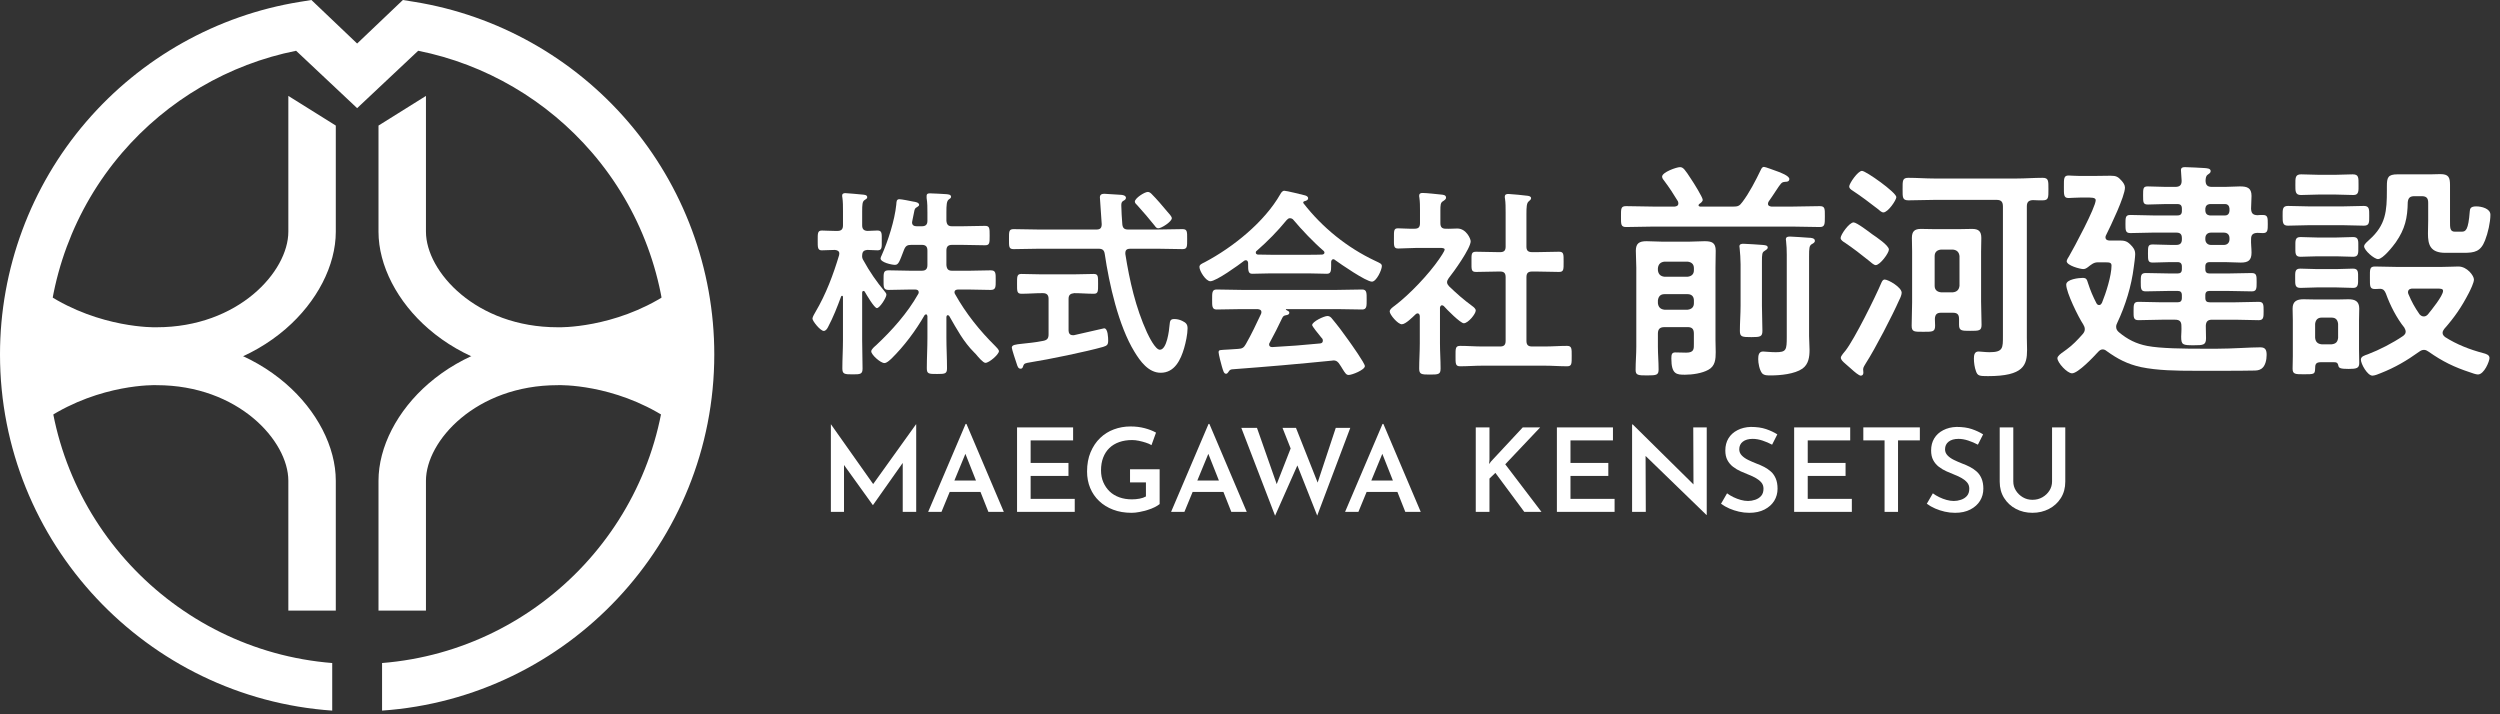<?xml version="1.0" encoding="UTF-8"?>
<svg id="_レイヤー_1" data-name="レイヤー_1" xmlns="http://www.w3.org/2000/svg" width="230" height="65.714" version="1.1" viewBox="0 0 230 65.714">
  <rect x="0" y="0" width="230" height="65.714" fill="#333333" stroke="none"/>
  <!-- Generator: Adobe Illustrator 29.8.2, SVG Export Plug-In . SVG Version: 2.1.1 Build 3)  -->
  <defs>
    <style>
      .st0 {
        fill: #fff;
      }
    </style>
  </defs>
  <g>
    <path class="st0" d="M76.44,47.093v-8.052h.011l4.187,5.927-.534-.118,4.165-5.809h.021v8.052h-1.239v-5.243l.075.63-2.809,3.983h-.021l-2.862-3.983.214-.577v5.19h-1.207Z"/>
    <path class="st0" d="M85.39,47.093l3.448-8.094h.075l3.438,8.094h-1.42l-2.435-6.151.896-.587-2.776,6.738h-1.228ZM87.567,44.21h2.648l.427,1.046h-3.459l.384-1.046Z"/>
    <path class="st0" d="M93.568,39.319h5.158v1.196h-3.908v2.072h3.481v1.196h-3.481v2.115h4.058v1.196h-5.308v-7.774Z"/>
    <path class="st0" d="M106.683,46.378c-.114.092-.266.187-.454.283s-.406.182-.651.256c-.246.075-.497.137-.753.187s-.495.075-.716.075c-.634,0-1.201-.096-1.703-.289-.502-.192-.931-.457-1.286-.795-.356-.338-.631-.737-.822-1.196-.192-.459-.289-.966-.289-1.522,0-.669.108-1.262.326-1.778.217-.516.509-.95.876-1.303.366-.353.79-.618,1.271-.795.48-.178.987-.267,1.521-.267.47,0,.906.053,1.309.16.401.107.749.242,1.041.406l-.417,1.153c-.135-.085-.308-.162-.518-.229-.21-.068-.426-.125-.646-.171s-.423-.069-.608-.069c-.441,0-.84.062-1.196.187-.355.125-.658.308-.907.55-.249.242-.439.536-.571.881s-.197.735-.197,1.169c0,.406.07.772.213,1.1.143.328.337.609.582.844.246.235.543.415.892.539.349.125.733.187,1.153.187.242,0,.478-.021.705-.064.228-.043.424-.11.587-.203v-1.292h-1.463v-1.207h2.724v3.204Z"/>
    <path class="st0" d="M107.74,47.093l3.448-8.094h.075l3.438,8.094h-1.42l-2.435-6.151.896-.587-2.776,6.738h-1.228ZM109.918,44.21h2.648l.427,1.046h-3.459l.384-1.046Z"/>
    <path class="st0" d="M114.2,39.362h1.441l1.933,5.51-.214-.085,1.495-3.823.577,1.687-2.125,4.795-3.107-8.084ZM117.99,39.362h1.239l2.136,5.393-.246-.043,1.772-5.35h1.335l-3.043,8.073-3.193-8.073Z"/>
    <path class="st0" d="M123.747,47.093l3.448-8.094h.075l3.438,8.094h-1.42l-2.435-6.151.896-.587-2.776,6.738h-1.228ZM125.925,44.21h2.648l.427,1.046h-3.459l.384-1.046Z"/>
    <path class="st0" d="M137.03,42.309l-.032.385.182-.246,2.915-3.129h1.602l-3.214,3.396,3.332,4.378h-1.581l-2.659-3.588-.544.523v3.065h-1.261v-7.774h1.261v2.99Z"/>
    <path class="st0" d="M143.234,39.319h5.158v1.196h-3.908v2.072h3.481v1.196h-3.481v2.115h4.058v1.196h-5.308v-7.774Z"/>
    <path class="st0" d="M156.988,47.371l-5.97-5.788.374.149.021,5.361h-1.261v-8.041h.064l5.862,5.788-.277-.085-.021-5.436h1.239v8.052h-.032Z"/>
    <path class="st0" d="M163.033,40.91c-.278-.149-.573-.275-.887-.379-.313-.103-.612-.155-.897-.155-.384,0-.687.085-.907.256s-.331.406-.331.705c0,.214.076.4.229.561s.351.299.593.417c.242.118.498.23.769.336.235.085.467.187.694.304.228.118.437.26.625.427.188.167.338.381.448.641.11.26.166.571.166.935,0,.413-.102.785-.305,1.116s-.5.598-.892.801c-.392.203-.858.304-1.399.304-.327,0-.646-.036-.955-.107-.31-.071-.604-.167-.881-.288-.278-.121-.534-.267-.77-.438l.556-.961c.171.128.366.246.587.353.221.106.447.192.679.256.23.064.453.096.667.096s.433-.037.657-.112c.224-.075.407-.194.55-.358.142-.164.213-.384.213-.662,0-.221-.063-.407-.191-.561-.129-.153-.294-.289-.497-.406-.203-.118-.426-.223-.667-.315-.235-.093-.48-.196-.737-.31-.256-.114-.493-.254-.71-.421-.217-.167-.39-.372-.518-.614-.129-.242-.192-.538-.192-.886,0-.427.096-.799.288-1.116.192-.317.468-.568.828-.753.359-.185.767-.285,1.223-.299.548,0,1.016.066,1.404.198.388.132.734.293,1.041.486l-.48.95Z"/>
    <path class="st0" d="M165.061,39.319h5.158v1.196h-3.908v2.072h3.481v1.196h-3.481v2.115h4.058v1.196h-5.308v-7.774Z"/>
    <path class="st0" d="M171.426,39.319h5.2v1.196h-2.008v6.578h-1.238v-6.578h-1.954v-1.196Z"/>
    <path class="st0" d="M181.966,40.91c-.278-.149-.573-.275-.887-.379-.313-.103-.612-.155-.897-.155-.384,0-.687.085-.907.256s-.331.406-.331.705c0,.214.076.4.229.561s.351.299.593.417c.242.118.498.23.769.336.235.085.467.187.694.304.228.118.437.26.625.427.188.167.338.381.448.641.11.26.166.571.166.935,0,.413-.102.785-.305,1.116s-.5.598-.892.801c-.392.203-.858.304-1.399.304-.327,0-.646-.036-.955-.107-.31-.071-.604-.167-.881-.288-.278-.121-.534-.267-.77-.438l.556-.961c.171.128.366.246.587.353.221.106.447.192.679.256.23.064.453.096.667.096s.433-.037.657-.112c.224-.075.407-.194.55-.358.142-.164.213-.384.213-.662,0-.221-.063-.407-.191-.561-.129-.153-.294-.289-.497-.406-.203-.118-.426-.223-.667-.315-.235-.093-.48-.196-.737-.31-.256-.114-.493-.254-.71-.421-.217-.167-.39-.372-.518-.614-.129-.242-.192-.538-.192-.886,0-.427.096-.799.288-1.116.192-.317.468-.568.828-.753.359-.185.767-.285,1.223-.299.548,0,1.016.066,1.404.198.388.132.734.293,1.041.486l-.48.95Z"/>
    <path class="st0" d="M185.223,44.295c0,.306.08.586.24.838.16.253.372.458.635.614.264.157.56.235.887.235.342,0,.647-.079.918-.235.271-.156.486-.361.646-.614.16-.252.24-.532.24-.838v-4.976h1.217v4.998c0,.569-.135,1.07-.405,1.5s-.636.765-1.095,1.003c-.459.239-.966.358-1.521.358s-1.061-.119-1.517-.358c-.455-.238-.818-.573-1.089-1.003s-.406-.931-.406-1.5v-4.998h1.25v4.976Z"/>
  </g>
  <g>
    <path class="st0" d="M81.381,26.803c.074.093.168.186.168.316,0,.26-.613,1.227-.874,1.227-.241,0-.966-1.246-1.115-1.505-.019-.038-.056-.075-.111-.075-.093,0-.13.075-.13.167v4.368c0,.873.037,1.728.037,2.602,0,.521-.204.539-.893.539-.78,0-.966-.019-.966-.558,0-.855.056-1.71.056-2.583v-3.978c0-.093-.056-.111-.074-.111-.037,0-.074.019-.093.056-.354.966-.726,1.914-1.208,2.825-.075.148-.205.353-.391.353-.316,0-1.041-.911-1.041-1.134,0-.149.205-.483.279-.613.966-1.636,1.635-3.42,2.174-5.223,0-.056.019-.093.019-.148,0-.242-.204-.316-.408-.334-.409,0-.837.037-1.208.037-.391,0-.372-.297-.372-.911,0-.651-.019-.911.391-.911.26,0,.725.037,1.227.037h.186c.372,0,.521-.149.521-.521v-1.301c0-.446,0-.874-.056-1.246-.019-.056-.019-.13-.019-.186,0-.186.148-.223.297-.223.224,0,1.264.111,1.543.13.167.019.465.019.465.242,0,.13-.094.167-.261.279-.186.13-.204.428-.204,1.022v1.282c0,.334.13.502.483.521.148,0,.836-.037.929-.037.428,0,.391.297.391.911,0,.632.037.911-.391.911-.093,0-.817-.037-.947-.037-.205.037-.446.056-.465.483-.019.205.019.334.13.502.521.966,1.227,1.989,1.933,2.825ZM81.994,33.01c-.167.149-.408.391-.632.391-.353,0-1.208-.762-1.208-1.078,0-.186.316-.446.446-.558,1.468-1.375,2.881-2.955,3.866-4.702.037-.056.056-.093.056-.167,0-.205-.168-.26-.335-.26h-.446c-.65,0-1.319.037-1.988.037-.483,0-.465-.26-.465-.892,0-.669-.019-.911.465-.911.669,0,1.338.037,1.988.037h1.06c.354,0,.521-.148.521-.521v-1.338c0-.372-.167-.521-.521-.521h-.948c-.39,0-.538.093-.688.465-.427,1.115-.502,1.375-.836,1.375-.279,0-1.319-.223-1.319-.595,0-.074.056-.186.093-.26.595-1.338,1.208-3.234,1.356-4.702.019-.223,0-.483.279-.483.204,0,1.04.167,1.301.223.148.019.521.074.521.297,0,.093-.112.148-.187.204-.204.112-.223.149-.297.558-.037.167-.074.391-.148.725,0,.037-.019.093-.019.13,0,.26.186.353.427.353h.465c.354,0,.521-.148.521-.501v-.744c0-.464,0-.911-.074-1.356v-.186c0-.223.148-.242.315-.242.298,0,1.152.056,1.487.074.148.019.446.019.446.242,0,.112-.094.167-.205.242-.204.148-.223.521-.223,1.189v.781c.037.353.167.501.521.501h.892c.706,0,1.432-.037,2.138-.037.428,0,.428.205.428.911,0,.669,0,.874-.428.874-.706,0-1.413-.037-2.138-.037h-.892c-.354,0-.521.149-.521.521v1.338c.037.372.167.521.521.521h1.561c.65,0,1.32-.037,1.989-.037.483,0,.465.26.465.911,0,.613.019.892-.465.892-.669,0-1.32-.037-1.989-.037h-1.003c-.168,0-.335.056-.335.26,0,.056.019.111.056.167.985,1.766,2.268,3.364,3.698,4.776.094.093.335.334.335.465,0,.297-.893,1.078-1.245,1.078-.204,0-.65-.521-.893-.818l-.13-.13c-1.004-1.003-1.598-2.137-2.305-3.364-.037-.037-.074-.074-.13-.074-.093,0-.111.074-.13.148v1.915c0,.948.056,1.877.056,2.825,0,.502-.186.521-.911.521-.762,0-.947,0-.947-.521,0-.948.056-1.877.056-2.825v-1.97c-.019-.093-.037-.167-.13-.167-.056,0-.093.037-.131.074-.836,1.45-1.877,2.843-3.066,4.014Z"/>
    <path class="st0" d="M103.791,21.116h2.695c.762,0,1.542-.037,2.305-.037.445,0,.427.242.427.911,0,.688.019.929-.427.929-.763,0-1.543-.037-2.305-.037h-2.509c-.261,0-.446.093-.446.391v.093c.391,2.472.947,4.925,1.988,7.211.168.353.762,1.598,1.189,1.598.65,0,.855-1.803.893-2.286.037-.316.037-.539.427-.539.242,0,.502.056.726.167.353.167.502.316.502.688,0,.539-.168,1.319-.316,1.821-.316,1.078-.873,2.268-2.156,2.268-1.134,0-1.896-1.078-2.416-1.933-1.468-2.397-2.323-6.226-2.731-8.995-.056-.372-.224-.483-.576-.483h-5.502c-.762,0-1.523.037-2.304.037-.446,0-.428-.223-.428-.911,0-.706-.019-.929.428-.929.78,0,1.542.037,2.304.037h5.315c.354,0,.483-.148.483-.501,0-.019-.167-2.416-.167-2.454,0-.26.167-.334.409-.334.111,0,1.301.074,1.486.093.167,0,.502.056.502.279,0,.148-.13.223-.278.297-.149.112-.149.26-.149.428,0,.279.056,1.356.093,1.71.037.353.187.483.539.483ZM98.309,30.409c0,.223.111.427.372.427h.13c.297-.074,2.751-.632,2.77-.632.353,0,.371.892.371,1.134,0,.39-.111.464-.465.576-1.486.427-5.092,1.171-6.653,1.412-.539.093-.613.093-.706.372-.037.13-.093.223-.223.223-.205,0-.279-.148-.372-.464-.074-.205-.446-1.338-.446-1.468,0-.26.298-.297,1.022-.372.446-.056,1.06-.093,1.877-.26.372-.074.483-.242.483-.595v-3.271c0-.353-.167-.521-.521-.521h-.093c-.613,0-1.245.056-1.877.056-.428,0-.409-.242-.409-.911,0-.65-.019-.911.391-.911.595,0,1.264.037,1.896.037h2.881c.65,0,1.319-.037,1.896-.037.409,0,.391.242.391.911s.019.911-.391.911c-.613,0-1.208-.056-1.803-.056-.354.037-.521.167-.521.521v2.918ZM106.561,21.004c-.148,0-.241-.111-.316-.223-.52-.65-1.059-1.282-1.616-1.896-.093-.093-.224-.205-.224-.334,0-.316.893-.892,1.189-.892.131,0,.242.074.335.167.521.521,1.004,1.097,1.486,1.673.112.13.391.409.391.576,0,.316-.948.929-1.245.929Z"/>
    <path class="st0" d="M114.826,24.183c-.019-.112-.056-.242-.204-.242-.074,0-.111.019-.167.056-.502.39-2.565,1.877-3.104,1.877-.408,0-1.003-.929-1.003-1.319,0-.223.26-.316.482-.428,2.603-1.375,5.502-3.698,6.97-6.282.074-.13.187-.297.354-.297.204,0,1.616.353,1.914.428.13.037.278.111.278.26,0,.186-.204.241-.353.279-.056.019-.093.056-.093.111,0,.037,0,.056.019.074,1.747,2.249,4.033,4.089,6.598,5.297.428.205.613.26.613.483,0,.353-.502,1.431-.911,1.431-.539,0-2.881-1.617-3.419-2.007-.037-.037-.075-.056-.131-.056-.148,0-.186.13-.204.242v.391c0,.464-.037.706-.391.706-.464,0-1.171-.037-1.729-.037h-3.4c-.576,0-1.227.037-1.747.037-.372,0-.372-.334-.372-.855v-.148ZM116.815,31.523c-.038.056-.057.093-.057.167,0,.186.131.242.298.242,1.449-.075,2.918-.186,4.386-.334.149-.019.261-.075.261-.26,0-.149-.074-.223-.168-.316-.26-.316-.817-1.004-.817-1.115,0-.316,1.097-.836,1.412-.836.187,0,.316.111.428.26.483.576,1.06,1.338,1.487,1.952.241.334,1.523,2.137,1.523,2.397,0,.353-1.189.817-1.486.817-.224,0-.316-.148-.595-.595-.056-.093-.13-.223-.224-.353-.148-.242-.297-.39-.595-.39-.056,0-.093.019-.13.019-1.523.148-3.029.297-4.553.427-1.562.13-2.844.242-4.628.372-.168.019-.242.074-.354.26-.056.075-.111.149-.204.149-.205,0-.261-.26-.391-.688-.056-.149-.297-1.134-.297-1.283,0-.26.13-.204.929-.26l.855-.056c.39-.019.539-.111.725-.446.521-.911.947-1.821,1.394-2.77.019-.056.037-.093.037-.167,0-.205-.167-.26-.353-.279h-1.469c-.762,0-1.542.037-2.305.037-.427,0-.408-.334-.408-.911,0-.613-.019-.929.408-.929.763,0,1.543.037,2.305.037h8.772c.78,0,1.543-.037,2.323-.037.428,0,.409.334.409.929,0,.576.019.911-.409.911-.78,0-1.543-.037-2.323-.037h-4.628c-.056,0-.074,0-.074.037s.037.037.093.074c.148.075.224.112.224.223,0,.167-.168.205-.279.223-.204.037-.278.074-.372.26-.334.706-.78,1.598-1.151,2.267ZM118.674,20.075c-.131,0-.205.074-.298.167-.873,1.06-1.729,1.933-2.769,2.844-.057.037-.075.093-.075.148,0,.13.094.167.187.186.408,0,.817.019,1.227.019h3.4c.428,0,.855,0,1.302-.019.093-.019.204-.056.204-.186,0-.056-.037-.111-.074-.148-.893-.762-2.045-1.97-2.788-2.862-.074-.093-.186-.148-.315-.148Z"/>
    <path class="st0" d="M132.664,28.085c-.13,0-.167.13-.186.223v3.29c0,.762.056,1.524.056,2.304,0,.539-.186.558-.984.558-.781,0-.985-.019-.985-.558,0-.762.056-1.542.056-2.304v-2.528c-.019-.111-.056-.242-.204-.242-.074,0-.111.037-.168.075-.278.26-.929.929-1.282.929-.371,0-1.115-.892-1.115-1.171,0-.223.298-.409.465-.539,1.356-1.022,3.122-2.881,4.089-4.293.093-.13.502-.725.502-.873,0-.13-.204-.149-.428-.149h-2.1c-.595,0-1.283.056-1.747.056-.428,0-.391-.26-.391-.948s-.019-.911.372-.911c.353,0,1.04.056,1.523.037.372,0,.502-.148.502-.521v-1.152c0-.39,0-.799-.056-1.189-.019-.056-.019-.111-.019-.167,0-.223.148-.26.316-.26.353,0,1.338.111,1.709.148.187.019.446.038.446.279,0,.167-.148.242-.315.354-.187.13-.205.334-.205.855v1.133c0,.353.13.521.483.521.372.019.725-.019,1.078-.019.817,0,1.227.948,1.227,1.171,0,.65-1.562,2.825-2.025,3.401-.075.13-.149.223-.149.372s.093.26.187.372c.762.725,1.282,1.189,2.137,1.821.13.093.316.242.316.409,0,.316-.706,1.171-1.097,1.171-.316,0-1.58-1.282-1.84-1.58-.056-.037-.093-.074-.168-.074ZM141.381,23.197c.669,0,1.356-.037,2.045-.037.445,0,.427.223.427.929s.019.929-.427.929c-.688,0-1.357-.037-2.045-.037h-.428c-.371,0-.52.149-.52.521v5.854c0,.372.148.521.52.521h1.152c.688,0,1.376-.056,2.063-.056.446,0,.428.26.428.929,0,.707.019.948-.428.948-.688,0-1.375-.056-2.063-.056h-5.724c-.669,0-1.357.056-2.045.056-.445,0-.427-.242-.427-.948,0-.688-.019-.929.427-.929.688,0,1.376.056,2.045.056h1.636c.353,0,.501-.149.501-.521v-5.854c0-.372-.148-.521-.501-.521h-.168c-.669,0-1.356.037-2.044.037-.465,0-.428-.223-.428-.929s-.037-.929.428-.929c.688,0,1.375.037,2.044.037h.168c.353,0,.501-.148.501-.501v-3.123c0-.464,0-.929-.056-1.282-.019-.074-.019-.13-.019-.186,0-.223.148-.26.335-.26.223,0,1.505.13,1.766.167.13.019.315.056.315.223,0,.13-.111.186-.223.297-.186.148-.204.539-.204,1.171v2.992c0,.353.148.501.52.501h.428Z"/>
    <path class="st0" d="M156.266,18.902c0,.021.021.085.15.106h2.99c.47,0,.619-.042.897-.427.619-.812,1.239-2.008,1.688-2.948.064-.128.128-.278.299-.278.128,0,.897.299,1.09.363.448.149,1.239.47,1.239.748,0,.256-.257.256-.32.256-.192.021-.321.021-.449.171-.171.171-.727,1.089-1.132,1.645-.043.085-.064.128-.064.213,0,.192.171.235.32.256h1.858c.854,0,1.709-.042,2.585-.042.491,0,.47.235.47.961,0,.705,0,.961-.47.961-.876,0-1.73-.042-2.585-.042h-12.646c-.854,0-1.73.042-2.584.042-.492,0-.471-.256-.471-.961,0-.727-.021-.961.471-.961.854,0,1.729.042,2.584.042h1.88c.192-.021.342-.085.342-.299,0-.085-.021-.128-.042-.192-.385-.641-.791-1.26-1.239-1.858-.086-.107-.214-.256-.214-.406,0-.406,1.324-.875,1.645-.875.3,0,.449.213,1.047,1.132.192.277,1.047,1.645,1.047,1.88,0,.149-.192.299-.299.363-.086.064-.086.128-.086.15ZM153.126,30.096c-.406,0-.599.171-.599.599v1.196c0,.705.064,1.388.064,2.093,0,.513-.171.555-1.047.555-.854,0-1.068-.021-1.068-.513,0-.705.064-1.41.064-2.136v-7.264c0-.513-.043-1.025-.043-1.559,0-.684.32-.876.982-.876.471,0,.962.042,1.432.042h2.5c.47,0,.939-.042,1.409-.042.662,0,1.025.128,1.025.876,0,.513-.021,1.025-.021,1.538v6.686c0,.363.021.748.021,1.111,0,.641-.042,1.281-.684,1.623-.576.321-1.474.449-2.136.449-.77,0-1.261-.021-1.261-1.495,0-.363.043-.556.363-.556.342,0,.662.021,1.004.021.748,0,.705-.363.705-.854v-.897c0-.428-.171-.599-.577-.599h-2.136ZM155.262,25.46c.363-.043.577-.235.577-.598v-.192c0-.363-.214-.556-.577-.598h-2.136c-.363.042-.556.235-.599.598v.192c.043.363.235.555.599.598h2.136ZM153.126,27.062c-.363,0-.556.214-.599.577v.256c.043.363.235.556.599.598h2.136c.363-.042.577-.235.577-.598v-.256c0-.363-.214-.577-.577-.577h-2.136ZM160.133,24.307c0-.491-.043-1.025-.086-1.474,0-.064-.021-.107-.021-.171,0-.214.214-.235.363-.235.278,0,1.475.085,1.773.107.171.021.47.021.47.235,0,.149-.171.235-.299.32-.214.128-.235.278-.235.983v4.059c0,.769.043,1.538.043,2.307,0,.534-.192.577-1.004.577-.876,0-1.068-.021-1.068-.577,0-.769.064-1.538.064-2.307v-3.824ZM164.384,23.474c0-.47-.021-.918-.064-1.282,0-.064-.021-.128-.021-.171,0-.256.234-.256.405-.256.257,0,1.367.085,1.709.107.171,0,.556.021.556.278,0,.171-.149.235-.299.32-.214.149-.235.342-.235,1.111v7.349c0,.384.043.833.043,1.26,0,.641-.086,1.324-.662,1.73-.705.491-2.03.619-2.884.619-.278,0-.642.021-.834-.213-.234-.32-.342-.918-.342-1.282,0-.342.043-.705.449-.705.106,0,.705.064,1.153.064.982,0,1.025-.192,1.025-1.41v-7.52Z"/>
    <path class="st0" d="M172.562,24.392c-.171,0-.491-.299-.62-.406-.684-.556-1.495-1.175-2.221-1.666-.15-.086-.385-.235-.385-.428,0-.299.79-1.431,1.196-1.431.277,0,1.431.876,1.709,1.089.342.235,1.538,1.025,1.538,1.41,0,.32-.812,1.431-1.218,1.431ZM174.954,26.935c0,.171-.128.491-.214.641-.641,1.453-2.222,4.507-3.076,5.832-.085.149-.256.384-.256.555,0,.085.021.192.021.321,0,.149-.064.277-.235.277s-.599-.363-.876-.619c-.171-.15-.342-.299-.513-.449-.299-.256-.448-.406-.448-.598,0-.149.342-.534.448-.662.833-1.09,2.713-4.871,3.29-6.238.063-.128.128-.277.299-.277.32,0,1.56.705,1.56,1.218ZM173.267,19.543c-.171,0-.385-.214-.513-.32-.77-.598-1.538-1.175-2.35-1.709-.129-.085-.278-.192-.278-.363,0-.256.79-1.431,1.175-1.431.363,0,3.162,1.987,3.162,2.414,0,.278-.77,1.41-1.196,1.41ZM184.268,18.987c0-.427-.171-.598-.576-.598h-5.726c-.812,0-1.602.042-2.393.042-.556,0-.534-.278-.534-1.025,0-.791-.021-1.047.534-1.047.791,0,1.581.064,2.393.064h7.562c.79,0,1.603-.064,2.393-.064.556,0,.534.278.534,1.047s.021,1.025-.534,1.025c-.299,0-.599,0-.897-.021-.405.021-.555.192-.555.577v12.091c0,.384.021.748.021,1.111,0,1.41-.32,2.414-3.589,2.414-.79,0-.961-.021-1.11-.449-.128-.342-.192-.791-.192-1.154,0-.32.043-.662.428-.662.191,0,.598.064,1.004.064,1.26,0,1.238-.385,1.238-1.496v-11.92ZM180.23,29.327c0-.406-.171-.556-.577-.556h-1.067c-.385,0-.556.149-.577.556,0,.213.021.427.021.641,0,.577-.257.556-1.09.556-.812,0-1.067.021-1.067-.556,0-.705.042-1.431.042-2.136v-4.7c0-.406-.021-.812-.021-1.239,0-.598.235-.833.833-.833.406,0,.812.021,1.239.021h2.265c.385,0,.79-.021,1.196-.021.599,0,.854.214.854.833,0,.428-.021.833-.021,1.239v4.614c0,.705.043,1.431.043,2.136,0,.555-.235.555-1.047.555-.77,0-1.025,0-1.025-.555v-.555ZM179.675,26.892c.363-.043.556-.235.599-.598v-2.734c-.043-.363-.235-.555-.599-.598h-1.11c-.363.043-.577.235-.577.598v2.734c0,.363.214.555.577.598h1.11Z"/>
    <path class="st0" d="M197.55,31.826c1.196.235,3.397.256,5.106.256h1.324c1.367,0,3.033-.128,3.973-.128.492,0,.577.278.577.705s-.106,1.004-.47,1.261c-.214.149-.449.171-.705.171-.897.021-1.815.021-2.734.021h-2.734c-1.581,0-3.396-.021-4.935-.342-1.239-.278-2.137-.748-3.141-1.474-.106-.085-.214-.15-.363-.15-.192,0-.299.107-.427.235-.385.427-1.837,1.965-2.393,1.965-.449,0-1.346-.983-1.346-1.389,0-.192.277-.406.619-.641l.235-.171c.534-.384,1.025-.897,1.474-1.41.107-.128.192-.256.192-.449,0-.171-.064-.299-.149-.448-.428-.641-1.56-2.927-1.56-3.653,0-.491,1.153-.619,1.517-.619s.385.171.491.491c.214.662.449,1.218.77,1.837.063.107.128.171.256.171s.192-.106.257-.213c.363-.876.876-2.5.876-3.418,0-.278-.192-.299-.556-.299h-.727c-.363,0-.619.235-.897.449-.149.107-.256.171-.427.171-.257,0-1.517-.32-1.517-.726,0-.107.149-.363.214-.449.448-.769,2.456-4.507,2.456-5.17,0-.256-.448-.235-.876-.235h-.555c-.471,0-.855.043-1.068.043-.449,0-.428-.299-.428-1.025,0-.748-.021-1.047.428-1.047.213,0,.555.042,1.068.042h1.132c.556,0,1.11-.021,1.666-.021.513,0,.684.085,1.025.47.149.171.299.385.299.62,0,.791-1.324,3.546-1.729,4.358-.043.085-.064.128-.064.213,0,.214.171.299.363.299h.79c.513,0,.77,0,1.132.363.278.277.449.491.449.897,0,.235-.086.897-.128,1.175-.214,1.752-.77,3.546-1.517,5.127-.064.128-.107.235-.107.385,0,.213.107.363.257.491.79.662,1.602,1.068,2.605,1.26ZM200.733,19.18c0-.277-.128-.406-.406-.406h-1.11c-.534,0-1.068.042-1.603.042-.448,0-.448-.192-.448-.833s0-.833.427-.833c.556,0,1.09.043,1.624.043h.918c.385,0,.577-.15.577-.556,0-.043-.064-.854-.064-.982,0-.257.192-.278.385-.278.32,0,1.432.064,1.815.085.171.021.534.021.534.277,0,.15-.106.214-.256.321-.192.128-.192.32-.214.534,0,.428.171.599.577.599h1.238c.449,0,.897-.043,1.347-.043.662,0,1.067.128,1.067.876,0,.406-.042.79-.042,1.175.021.406.149.577.576.598.171-.021.342-.021.513-.021.448,0,.448.256.448.833,0,.555,0,.833-.448.833-.171,0-.342-.021-.513-.021-.427.021-.576.192-.576.577-.021.406.042.833.042,1.239,0,.705-.299.918-.982.918-.491,0-.961-.043-1.432-.043h-1.431c-.278,0-.406.128-.406.406v.235c0,.299.128.406.406.406h1.58c.748,0,1.496-.042,2.265-.042.47,0,.47.235.47.833s0,.854-.448.854c-.769,0-1.538-.042-2.286-.042h-1.58c-.278,0-.406.106-.406.406v.235c0,.299.128.406.406.406h2.371c.727,0,1.432-.042,2.136-.042.449,0,.449.256.449.854,0,.555,0,.833-.449.833-.704,0-1.409-.043-2.136-.043h-2.158c-.384,0-.555.15-.576.556,0,.385.021.769.021,1.153,0,.62-.257.641-1.111.641-1.025,0-1.175-.021-1.175-.791,0-.235.043-.577.021-1.004,0-.406-.192-.556-.577-.556h-1.238c-.727,0-1.432.043-2.137.043-.47,0-.448-.278-.448-.833,0-.598,0-.854.448-.854.705,0,1.41.042,2.137.042h1.452c.278,0,.406-.107.406-.406v-.235c0-.299-.128-.406-.406-.406h-.641c-.77,0-1.517.042-2.286.042-.448,0-.448-.256-.448-.854s0-.833.47-.833c.748,0,1.517.042,2.265.042h.641c.278,0,.406-.106.406-.406v-.235c0-.278-.128-.406-.406-.406h-.662c-.534,0-1.068.043-1.603.043-.448,0-.448-.192-.448-.833,0-.662,0-.833.448-.833.534,0,1.068.042,1.603.042h.556c.363,0,.513-.171.513-.513v-.107c0-.363-.149-.513-.513-.513h-2.158c-.684,0-1.367.043-2.072.043-.448,0-.448-.256-.448-.833,0-.599,0-.833.448-.833.705,0,1.389.043,2.072.043h2.265c.278,0,.406-.128.406-.406v-.235ZM204.707,19.821c.256,0,.384-.171.405-.406v-.235c-.021-.235-.149-.406-.405-.406h-1.41c-.235.021-.385.171-.406.406v.235c.021.235.171.384.406.406h1.41ZM202.891,22.021c0,.299.214.513.513.513h1.196c.32,0,.513-.213.513-.513v-.107c0-.32-.192-.513-.513-.513h-1.196c-.299,0-.513.192-.513.513v.107Z"/>
    <path class="st0" d="M212.436,20.718c-.641,0-1.303.043-1.944.043-.491,0-.491-.299-.491-.897s-.021-.918.491-.918c.642,0,1.304.042,1.944.042h3.098c.641,0,1.303-.042,1.943-.042.514,0,.492.32.492.918s.021.897-.492.897c-.641,0-1.303-.043-1.943-.043h-3.098ZM213.525,33.322c-.492,0-.534.213-.534.598-.021.513-.086.513-1.047.513-.77,0-1.025,0-1.025-.513,0-.385.021-.769.021-1.154v-3.29c0-.363-.021-.727-.021-1.09,0-.662.385-.854,1.004-.854.385,0,.769.021,1.153.021h1.966c.384,0,.684-.021,1.004-.021.598,0,1.004.171,1.004.854,0,.363-.021.705-.021,1.09v2.67c0,.428.021.833.021,1.261,0,.47-.257.534-.982.534-.77,0-.897-.086-.94-.299-.063-.32-.213-.32-.491-.32h-1.11ZM213.141,26.443c-.491,0-1.004.043-1.495.043-.513,0-.491-.299-.491-.876,0-.555-.043-.897.47-.897.47,0,1.004.042,1.517.042h1.815c.513,0,1.047-.042,1.517-.042.513,0,.471.342.471.897,0,.449.042.876-.428.876-.513,0-1.047-.043-1.56-.043h-1.815ZM213.162,23.581c-.534,0-1.047.042-1.517.042-.513,0-.471-.342-.471-.918,0-.555-.042-.897.471-.897.47,0,.982.042,1.517.042h1.815c.513,0,1.047-.042,1.517-.042.513,0,.471.363.471.897,0,.555.042.918-.471.918s-1.025-.042-1.517-.042h-1.815ZM213.333,17.898c-.556,0-1.111.043-1.646.043s-.513-.363-.513-.94c0-.641-.021-.961.534-.961.534,0,1.068.042,1.624.042h1.517c.534,0,1.068-.042,1.602-.042.556,0,.534.299.534.961,0,.555.043.94-.47.94-.556,0-1.11-.043-1.666-.043h-1.517ZM212.991,31.079c.042.384.234.555.598.598h.919c.385-.043.556-.214.598-.598v-1.282c-.042-.363-.213-.577-.598-.577h-.919c-.363,0-.556.213-.598.577v1.282ZM223.01,32.189c-.171,0-.299.064-.448.171-1.133.812-2.222,1.453-3.525,1.965-.192.085-.576.235-.769.235-.47,0-1.068-1.089-1.068-1.474,0-.299.342-.385.641-.492,1.068-.406,2.308-1.046,3.247-1.688.129-.107.235-.213.235-.384,0-.15-.064-.257-.128-.385-.705-.876-1.304-2.051-1.688-3.119-.107-.256-.214-.427-.513-.448-.171,0-.342.021-.492.021-.491,0-.47-.257-.47-1.004,0-.812-.042-1.068.47-1.068.727,0,1.453.042,2.18.042h3.781c.662,0,1.281-.042,1.709-.042.812,0,1.431.854,1.431,1.196,0,.299-.32.94-.47,1.239-.662,1.282-1.303,2.222-2.265,3.311-.085.128-.149.214-.149.363,0,.171.107.278.235.385,1.067.684,2.285,1.153,3.503,1.474.235.064.577.15.577.449s-.491,1.517-1.068,1.517c-.171,0-.534-.128-.705-.192-1.495-.491-2.542-1.004-3.823-1.901-.129-.085-.257-.171-.428-.171ZM220.425,22.277c-.256.363-1.196,1.56-1.645,1.56-.363,0-1.282-.812-1.282-1.175,0-.214.32-.449.471-.599,1.538-1.367,1.623-2.648,1.623-4.571v-.342c0-.812.086-1.111.982-1.111h3.076c.278,0,.577-.021.854-.021.77,0,.897.299.897,1.004v3.311c0,.598-.021.982.449.982h.619c.385,0,.619-.149.748-1.858.021-.256.063-.47.598-.47.47,0,1.303.192,1.303.77,0,.684-.234,1.709-.491,2.35-.405,1.047-.961,1.153-1.986,1.153h-1.666c-1.41,0-1.603-.769-1.603-1.773,0-.363.021-.769.021-1.196v-1.645c0-.427-.171-.598-.599-.598h-.662c-.405,0-.576.149-.619.555-.021,1.453-.257,2.478-1.09,3.674ZM222.988,29.113c.149,0,.257-.064.363-.171.32-.385,1.41-1.73,1.41-2.179,0-.192-.171-.214-.556-.214h-2.243c-.085,0-.427,0-.427.342,0,.064.021.107.042.171.3.705.577,1.218,1.025,1.858.107.107.214.192.385.192Z"/>
  </g>
  <g>
    <path class="st0" d="M51.492,34.476c-.1,0-.175-.001-.222-.003-4.501-.007-8.705-1.503-11.838-4.213-2.887-2.496-4.61-5.84-4.61-8.945v-9.762l4.366-2.729v12.491c0,3.671,4.609,8.793,12.115,8.793l.084.002c.042.002,5.098.119,9.972-3.035l2.372,3.665c-5.435,3.516-10.949,3.736-12.239,3.736Z"/>
    <path class="st0" d="M39.188,56.173h-4.366v-11.945c0-3.105,1.723-6.449,4.61-8.945,3.134-2.71,7.337-4.206,11.838-4.213.654-.017,6.604-.056,12.46,3.734l-2.372,3.665c-4.929-3.189-9.924-3.034-9.972-3.035l-.084.002c-7.506,0-12.115,5.121-12.115,8.793v11.945Z"/>
    <polygon class="st0" points="62.326 29.671 57.851 32.945 62.654 35.783 62.326 29.671"/>
    <path class="st0" d="M14.223,34.476c.1,0,.175-.001.222-.003,4.501-.007,8.705-1.503,11.838-4.213,2.887-2.496,4.61-5.84,4.61-8.945v-9.762s-4.366-2.729-4.366-2.729v12.491c0,3.671-4.609,8.793-12.115,8.793l-.084.002c-.042.002-5.098.119-9.972-3.035l-2.372,3.665c5.435,3.516,10.949,3.736,12.239,3.736Z"/>
    <path class="st0" d="M26.527,56.173h4.366s0-11.945,0-11.945c0-3.105-1.723-6.449-4.61-8.945-3.134-2.71-7.337-4.206-11.838-4.213-.654-.017-6.604-.056-12.46,3.734l2.372,3.665c4.929-3.189,9.924-3.034,9.972-3.035l.084.002c7.506,0,12.115,5.121,12.115,8.793v11.945Z"/>
    <polygon class="st0" points="3.388 29.671 7.863 32.945 3.061 35.783 3.388 29.671"/>
    <path class="st0" d="M32.857,9.95l-5.616-5.28c-6.197,1.241-11.847,4.544-16.002,9.378-4.433,5.158-6.874,11.749-6.874,18.56,0,14.938,11.558,27.219,26.199,28.391v4.377C13.514,64.194,0,49.954,0,32.608c0-7.854,2.816-15.456,7.929-21.405C12.986,5.318,19.968,1.4,27.589.171l1.061-.171,4.207,4.005L37.065,0l1.061.171c7.621,1.229,14.603,5.146,19.66,11.031,5.113,5.949,7.929,13.551,7.929,21.405,0,17.346-13.514,31.586-30.565,32.768v-4.377c14.641-1.172,26.199-13.453,26.199-28.391,0-6.811-2.441-13.402-6.874-18.56-4.155-4.834-9.804-8.138-16.002-9.378l-5.616,5.28Z"/>
  </g>
</svg>